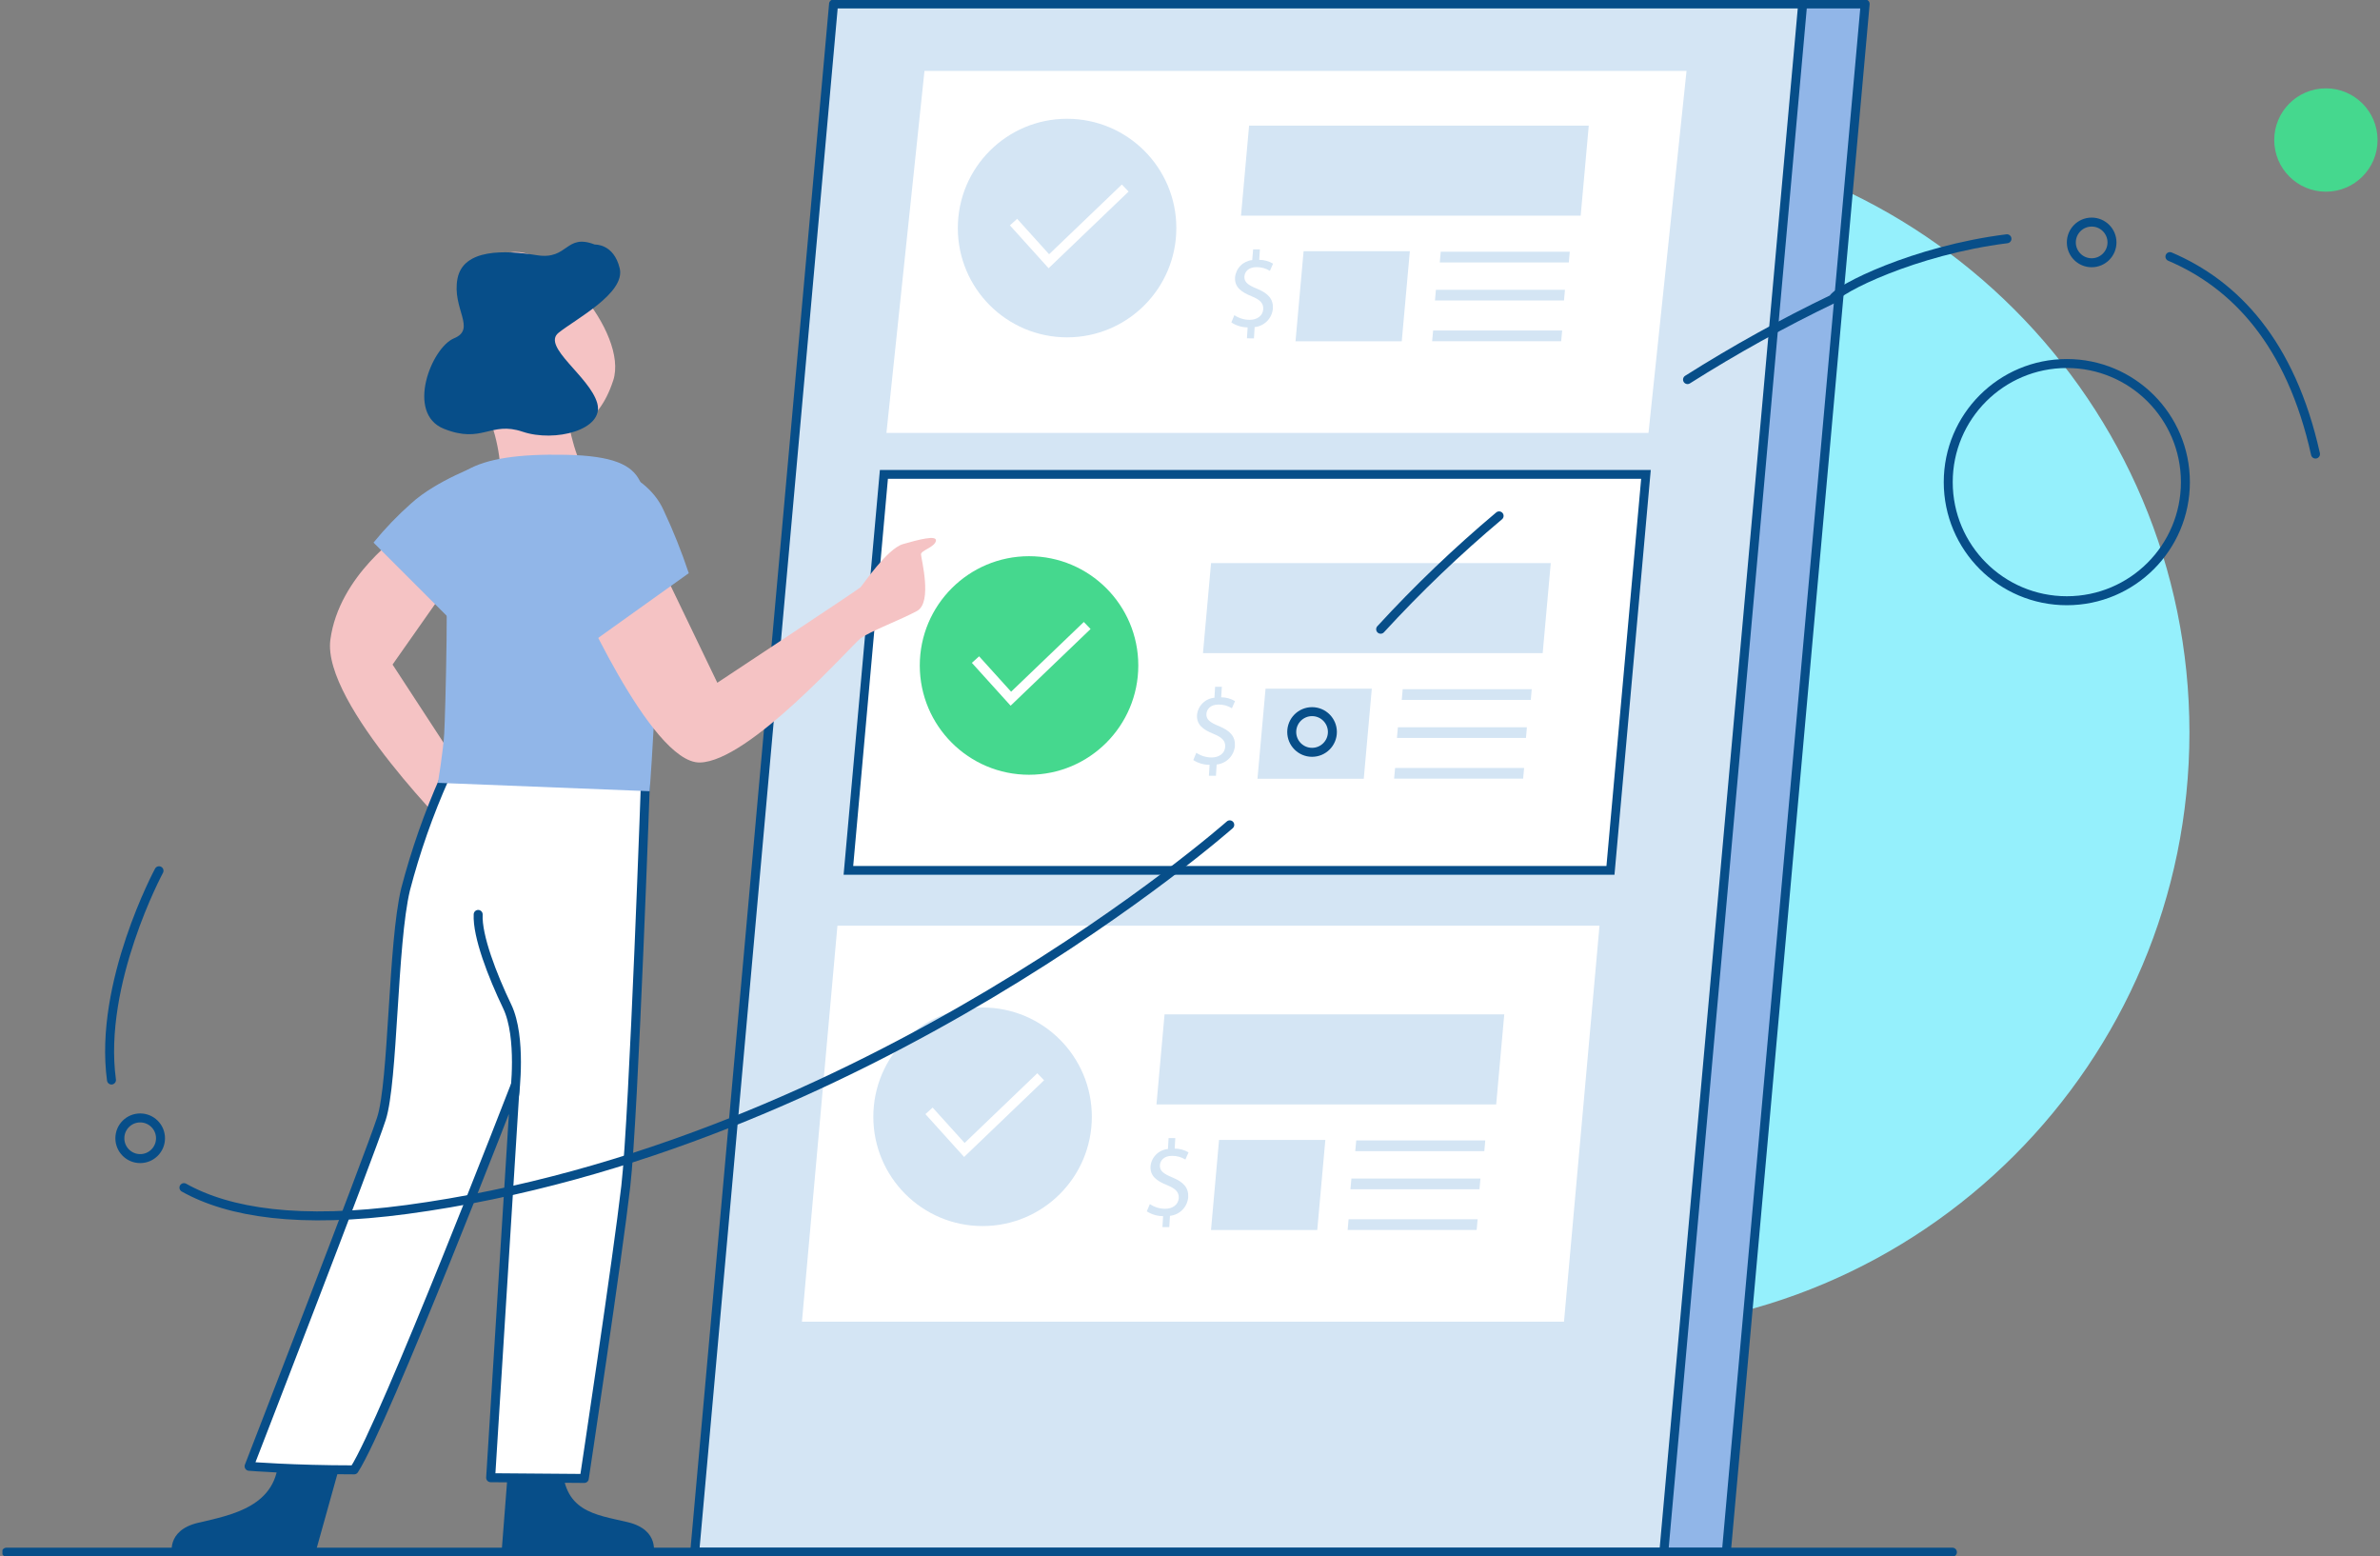<svg width="488" height="319" viewBox="0 0 488 319" fill="none" xmlns="http://www.w3.org/2000/svg">
<rect x="0" y="0" width="488" height="319" fill="#808080" stroke="none"/>
<g clip-path="url(#clip0_51_182)">
<path d="M28.744 237.496C31.046 237.496 32.912 235.63 32.912 233.328C32.912 231.026 31.046 229.16 28.744 229.16C26.442 229.16 24.576 231.026 24.576 233.328C24.576 235.63 26.442 237.496 28.744 237.496Z" stroke="#074E89" stroke-width="1.84" stroke-miterlimit="10"/>
<path d="M428.879 53.86C431.181 53.86 433.047 51.994 433.047 49.692C433.047 47.39 431.181 45.524 428.879 45.524C426.577 45.524 424.71 47.39 424.71 49.692C424.71 51.994 426.577 53.86 428.879 53.86Z" stroke="#074E89" stroke-width="1.84" stroke-miterlimit="10"/>
<path d="M326.274 272.78C394.013 272.78 448.927 217.869 448.927 150.133C448.927 82.396 394.013 27.485 326.274 27.485C258.534 27.485 203.621 82.396 203.621 150.133C203.621 217.869 258.534 272.78 326.274 272.78Z" fill="#95F0FC"/>
<path d="M353.972 318.189H155.266L183.74 0.811H382.436L353.972 318.189Z" fill="#91B6E8" stroke="#074E89" stroke-width="1.84" stroke-linecap="round" stroke-linejoin="round"/>
<path d="M341.15 318.189H142.444L170.917 0.811H369.623L341.15 318.189Z" fill="#D4E5F4" stroke="#074E89" stroke-width="1.84" stroke-linecap="round" stroke-linejoin="round"/>
<path d="M338.012 88.738H181.757L189.556 14.531H345.812L338.012 88.738Z" fill="white"/>
<path d="M324.106 44.211H254.46L256.117 25.758H325.763L324.106 44.211Z" fill="#D4E5F4"/>
<path d="M321.674 53.798L321.867 51.595H295.412L295.218 53.798H321.674Z" fill="#D4E5F4"/>
<path d="M320.105 69.942L320.308 67.748H293.853L293.65 69.942H320.105Z" fill="#D4E5F4"/>
<path d="M320.687 61.597L320.881 59.403H294.425L294.231 61.597H320.687Z" fill="#D4E5F4"/>
<path d="M287.419 69.96H265.635L267.292 51.498H289.076L287.419 69.96Z" fill="#D4E5F4"/>
<path d="M218.796 69.149C231.168 69.149 241.198 59.12 241.198 46.749C241.198 34.377 231.168 24.348 218.796 24.348C206.424 24.348 196.395 34.377 196.395 46.749C196.395 59.12 206.424 69.149 218.796 69.149Z" fill="#D4E5F4"/>
<path d="M207.815 45.524L215.059 53.551L230.719 38.544" stroke="white" stroke-width="2" stroke-miterlimit="10"/>
<path d="M255.677 69.352L255.818 67.105C254.629 67.103 253.467 66.75 252.478 66.091L253.094 64.602C254.024 65.229 255.12 65.563 256.241 65.562C257.818 65.562 258.937 64.681 259.016 63.386C259.096 62.09 258.267 61.403 256.664 60.742C254.452 59.861 253.138 58.83 253.235 56.891C253.313 55.977 253.708 55.119 254.352 54.466C254.996 53.813 255.848 53.405 256.76 53.314L256.946 51.111H258.329L258.197 53.261C259.196 53.265 260.175 53.535 261.035 54.045L260.382 55.517C259.556 55.009 258.603 54.746 257.633 54.759C255.914 54.759 255.209 55.781 255.157 56.671C255.086 57.825 255.879 58.434 257.8 59.209C260.03 60.143 261.114 61.297 260.99 63.271C260.903 64.237 260.483 65.143 259.801 65.833C259.119 66.522 258.219 66.953 257.254 67.052L257.113 69.361L255.677 69.352Z" fill="#D4E5F4"/>
<path d="M330.213 178.411H173.958L181.237 97.242H337.492L330.213 178.411Z" fill="white" stroke="#074E89" stroke-width="1.8" stroke-miterlimit="10"/>
<path d="M316.316 133.883H246.661L248.318 115.43H317.972L316.316 133.883Z" fill="#D4E5F4"/>
<path d="M313.875 143.471L314.069 141.268H287.613L287.419 143.471H313.875Z" fill="#D4E5F4"/>
<path d="M312.306 159.615L312.509 157.42H286.053L285.851 159.615H312.306Z" fill="#D4E5F4"/>
<path d="M312.887 151.269L313.081 149.075H286.626L286.432 151.269H312.887Z" fill="#D4E5F4"/>
<path d="M279.629 159.632H257.835L259.492 141.171H281.277L279.629 159.632Z" fill="#D4E5F4"/>
<path d="M210.997 158.813C223.369 158.813 233.398 148.784 233.398 136.412C233.398 124.041 223.369 114.012 210.997 114.012C198.625 114.012 188.595 124.041 188.595 136.412C188.595 148.784 198.625 158.813 210.997 158.813Z" fill="#45D88E"/>
<path d="M200.016 135.205L207.269 143.224L222.92 128.217" stroke="white" stroke-width="2" stroke-miterlimit="10"/>
<path d="M247.877 159.024L248.018 156.777C246.834 156.781 245.673 156.441 244.678 155.799L245.295 154.31C246.225 154.935 247.32 155.27 248.441 155.27C250.019 155.27 251.138 154.389 251.217 153.094C251.296 151.798 250.468 151.111 248.864 150.45C246.652 149.569 245.339 148.538 245.436 146.599C245.516 145.677 245.918 144.812 246.573 144.158C247.227 143.503 248.092 143.101 249.014 143.021L249.146 140.783H250.53L250.398 142.933C251.396 142.937 252.376 143.208 253.235 143.717L252.592 145.18C251.766 144.672 250.812 144.409 249.842 144.422C248.133 144.422 247.419 145.445 247.366 146.335C247.296 147.489 248.089 148.097 250.01 148.873C252.239 149.807 253.323 150.961 253.209 152.935C253.118 153.901 252.695 154.806 252.012 155.495C251.329 156.184 250.429 156.616 249.463 156.715L249.322 159.024H247.877Z" fill="#D4E5F4"/>
<path d="M320.687 270.921H164.431L171.71 189.752H327.966L320.687 270.921Z" fill="white"/>
<path d="M306.78 226.393H237.126L238.783 207.932H308.437L306.78 226.393Z" fill="#D4E5F4"/>
<path d="M304.348 235.972L304.542 233.778H278.087L277.884 235.972H304.348Z" fill="#D4E5F4"/>
<path d="M302.78 252.125L302.973 249.93H276.518L276.324 252.125H302.78Z" fill="#D4E5F4"/>
<path d="M303.352 243.779L303.555 241.576H277.1L276.897 243.779H303.352Z" fill="#D4E5F4"/>
<path d="M270.094 252.133H248.309L249.957 233.672H271.75L270.094 252.133Z" fill="#D4E5F4"/>
<path d="M201.47 251.323C213.842 251.323 223.872 241.294 223.872 228.922C223.872 216.551 213.842 206.522 201.47 206.522C189.098 206.522 179.069 216.551 179.069 228.922C179.069 241.294 189.098 251.323 201.47 251.323Z" fill="#D4E5F4"/>
<path d="M190.49 227.706L197.734 235.725L213.385 220.718" stroke="white" stroke-width="2" stroke-miterlimit="10"/>
<path d="M238.351 251.534L238.483 249.287C237.299 249.288 236.139 248.949 235.143 248.309L235.769 246.82C236.698 247.448 237.794 247.782 238.915 247.78C240.492 247.78 241.611 246.899 241.691 245.595C241.77 244.291 240.942 243.621 239.338 242.951C237.126 242.07 235.813 241.048 235.901 239.109C235.982 238.187 236.385 237.324 237.039 236.67C237.694 236.016 238.557 235.613 239.479 235.531L239.611 233.284H240.986L240.862 235.443C241.86 235.446 242.839 235.714 243.7 236.219L243.057 237.69C242.229 237.178 241.272 236.914 240.298 236.932C238.589 236.932 237.884 237.955 237.831 238.845C237.76 239.999 238.545 240.607 240.431 241.374C242.66 242.308 243.753 243.462 243.63 245.445C243.542 246.411 243.122 247.316 242.44 248.006C241.758 248.696 240.858 249.127 239.893 249.225L239.752 251.534H238.351Z" fill="#D4E5F4"/>
<path d="M90.608 121.828L80.492 136.227L98.117 163.228L93.843 171.837C93.843 171.837 65.968 144.334 67.74 131.125C69.511 117.915 82.457 109.191 82.888 108.998C84.122 108.451 100.963 114.302 90.608 121.828Z" fill="#F5C3C4"/>
<path d="M98.504 95.242C98.504 95.242 89.48 98.467 84.325 103.173C81.528 105.64 78.94 108.334 76.587 111.227L94.309 128.948C94.309 128.948 105.105 113.483 104.003 105.429C102.902 97.374 98.504 95.242 98.504 95.242Z" fill="#91B6E8"/>
<path d="M71.882 292.475L64.514 318.859H35.318C35.318 318.859 33.882 313.748 40.606 312.153C47.33 310.558 57.103 308.892 57.103 298.521C57.103 288.149 71.882 292.475 71.882 292.475Z" fill="#074E89"/>
<path d="M104.858 292.326L102.805 318.709H133.966C133.966 318.709 135.402 313.607 128.678 312.012C121.954 310.417 115.283 309.932 115.283 299.56C115.283 289.188 104.858 292.326 104.858 292.326Z" fill="#074E89"/>
<path d="M132.442 157.57C132.442 157.57 129.965 228.702 128.317 243.136C126.669 257.571 119.804 303.059 119.804 303.059L100.602 302.909L105.634 222.507C105.634 222.507 78.799 291.815 72.613 301.297C60.011 301.297 51.075 300.565 51.075 300.565C51.075 300.565 75.75 236.941 78.209 229.31C80.668 221.679 80.483 193.436 83.162 182.297C85.21 174.453 87.898 166.79 91.199 159.386L132.442 157.57Z" fill="white" stroke="#074E89" stroke-width="1.84" stroke-linecap="round" stroke-linejoin="round"/>
<path d="M101.747 110.152C101.747 110.152 105.008 95.973 99.897 84.791C94.785 73.608 95.208 54.565 103.942 51.895C112.675 49.225 128.925 68.233 125.735 77.988C122.545 87.743 116.773 87.602 116.773 87.602C116.773 87.602 118.764 99.057 124.519 102.344C118.271 107.746 102.637 108.751 99.518 109.006C96.398 109.262 101.747 110.152 101.747 110.152Z" fill="#F5C3C4"/>
<path d="M121.972 50.133C115.883 47.771 116.57 53.358 110.066 52.309C103.563 51.261 94.997 50.943 93.807 57.103C92.617 63.263 97.755 67.422 93.102 69.343C88.449 71.264 83.135 84.755 91.031 87.901C98.927 91.047 100.549 86.262 107.149 88.492C113.75 90.721 123.999 88.113 122.457 82.641C120.915 77.168 111 71.044 114.525 68.215C118.05 65.386 128.291 60.09 127.066 54.997C125.841 49.903 121.972 50.133 121.972 50.133Z" fill="#074E89"/>
<path d="M133.199 162.188C133.199 162.188 136.213 123.52 133.631 112.135C131.049 100.749 135.561 93.629 116.006 93.224C96.451 92.819 90.009 97.304 91.084 107.191C92.159 117.078 91.296 146.722 91.084 150.371C90.873 154.019 89.789 160.469 89.789 160.469L133.199 162.188Z" fill="#91B6E8"/>
<path d="M105.51 224.402C105.51 224.402 107.035 212.628 103.995 206.301C100.954 199.974 97.826 191.867 98.046 187.443" fill="white"/>
<path d="M105.51 224.402C105.51 224.402 107.035 212.628 103.995 206.301C100.954 199.974 97.826 191.867 98.046 187.443" stroke="#074E89" stroke-width="1.84" stroke-linecap="round" stroke-linejoin="round"/>
<path d="M132.847 110.381L147.079 139.955C147.079 139.955 175.958 120.876 176.434 120.392C176.91 119.907 181.915 112.461 185.141 111.535C188.366 110.61 192.191 109.597 191.9 110.892C191.609 112.188 188.842 112.822 188.842 113.624C188.842 114.426 191.257 123.458 188.04 125.23C184.823 127.001 178.346 129.415 176.434 130.869C174.522 132.323 153.627 156.134 143.484 156.301C133.34 156.469 117.54 120.048 117.54 120.048L132.847 110.381Z" fill="#F5C3C4"/>
<path d="M118.826 94.29C119.311 93.973 132.045 95.586 136.072 104.6C138.042 108.793 139.763 113.098 141.228 117.493L121.408 131.654C121.408 131.654 108.357 114.091 109.952 106.195C111.547 98.3 118.826 94.29 118.826 94.29Z" fill="#91B6E8"/>
<path d="M1.311 318.172H400.326" stroke="#074E89" stroke-width="1.84" stroke-linecap="round" stroke-linejoin="round"/>
<path d="M423.785 123.141C437.213 123.141 448.099 112.256 448.099 98.828C448.099 85.401 437.213 74.516 423.785 74.516C410.357 74.516 399.471 85.401 399.471 98.828C399.471 112.256 410.357 123.141 423.785 123.141Z" stroke="#074E89" stroke-width="1.84" stroke-miterlimit="10"/>
<path d="M476.907 39.294C482.757 39.294 487.5 34.551 487.5 28.701C487.5 22.851 482.757 18.109 476.907 18.109C471.057 18.109 466.314 22.851 466.314 28.701C466.314 34.551 471.057 39.294 476.907 39.294Z" fill="#45D88E"/>
<path d="M37.715 243.445C46.977 248.626 61.456 250.882 83.461 247.921C177.245 235.285 252.151 169.079 252.151 169.079" stroke="#074E89" stroke-width="1.84" stroke-miterlimit="10" stroke-linecap="round"/>
<path d="M32.604 178.49C32.604 178.49 20.16 201.587 22.857 221.388" stroke="#074E89" stroke-width="1.84" stroke-miterlimit="10" stroke-linecap="round"/>
<path d="M307.38 105.746C298.79 112.958 290.677 120.72 283.092 128.983" stroke="#074E89" stroke-width="1.84" stroke-miterlimit="10" stroke-linecap="round"/>
<path d="M411.509 48.943C392.562 51.313 376.7 59.288 375.836 61.28C365.583 66.208 355.626 71.728 346.014 77.811" stroke="#074E89" stroke-width="1.84" stroke-miterlimit="10" stroke-linecap="round"/>
<path d="M474.774 93.074C469.725 70.33 458.295 58.284 444.926 52.6" stroke="#074E89" stroke-width="1.84" stroke-miterlimit="10" stroke-linecap="round"/>
<path d="M269.028 154.213C271.33 154.213 273.196 152.347 273.196 150.045C273.196 147.743 271.33 145.876 269.028 145.876C266.726 145.876 264.859 147.743 264.859 150.045C264.859 152.347 266.726 154.213 269.028 154.213Z" stroke="#074E89" stroke-width="1.84" stroke-miterlimit="10"/>
</g>
<defs>
<clipPath id="clip0_51_182">
<rect width="487" height="319" fill="white" transform="translate(0.5)"/>
</clipPath>
</defs>
</svg>

